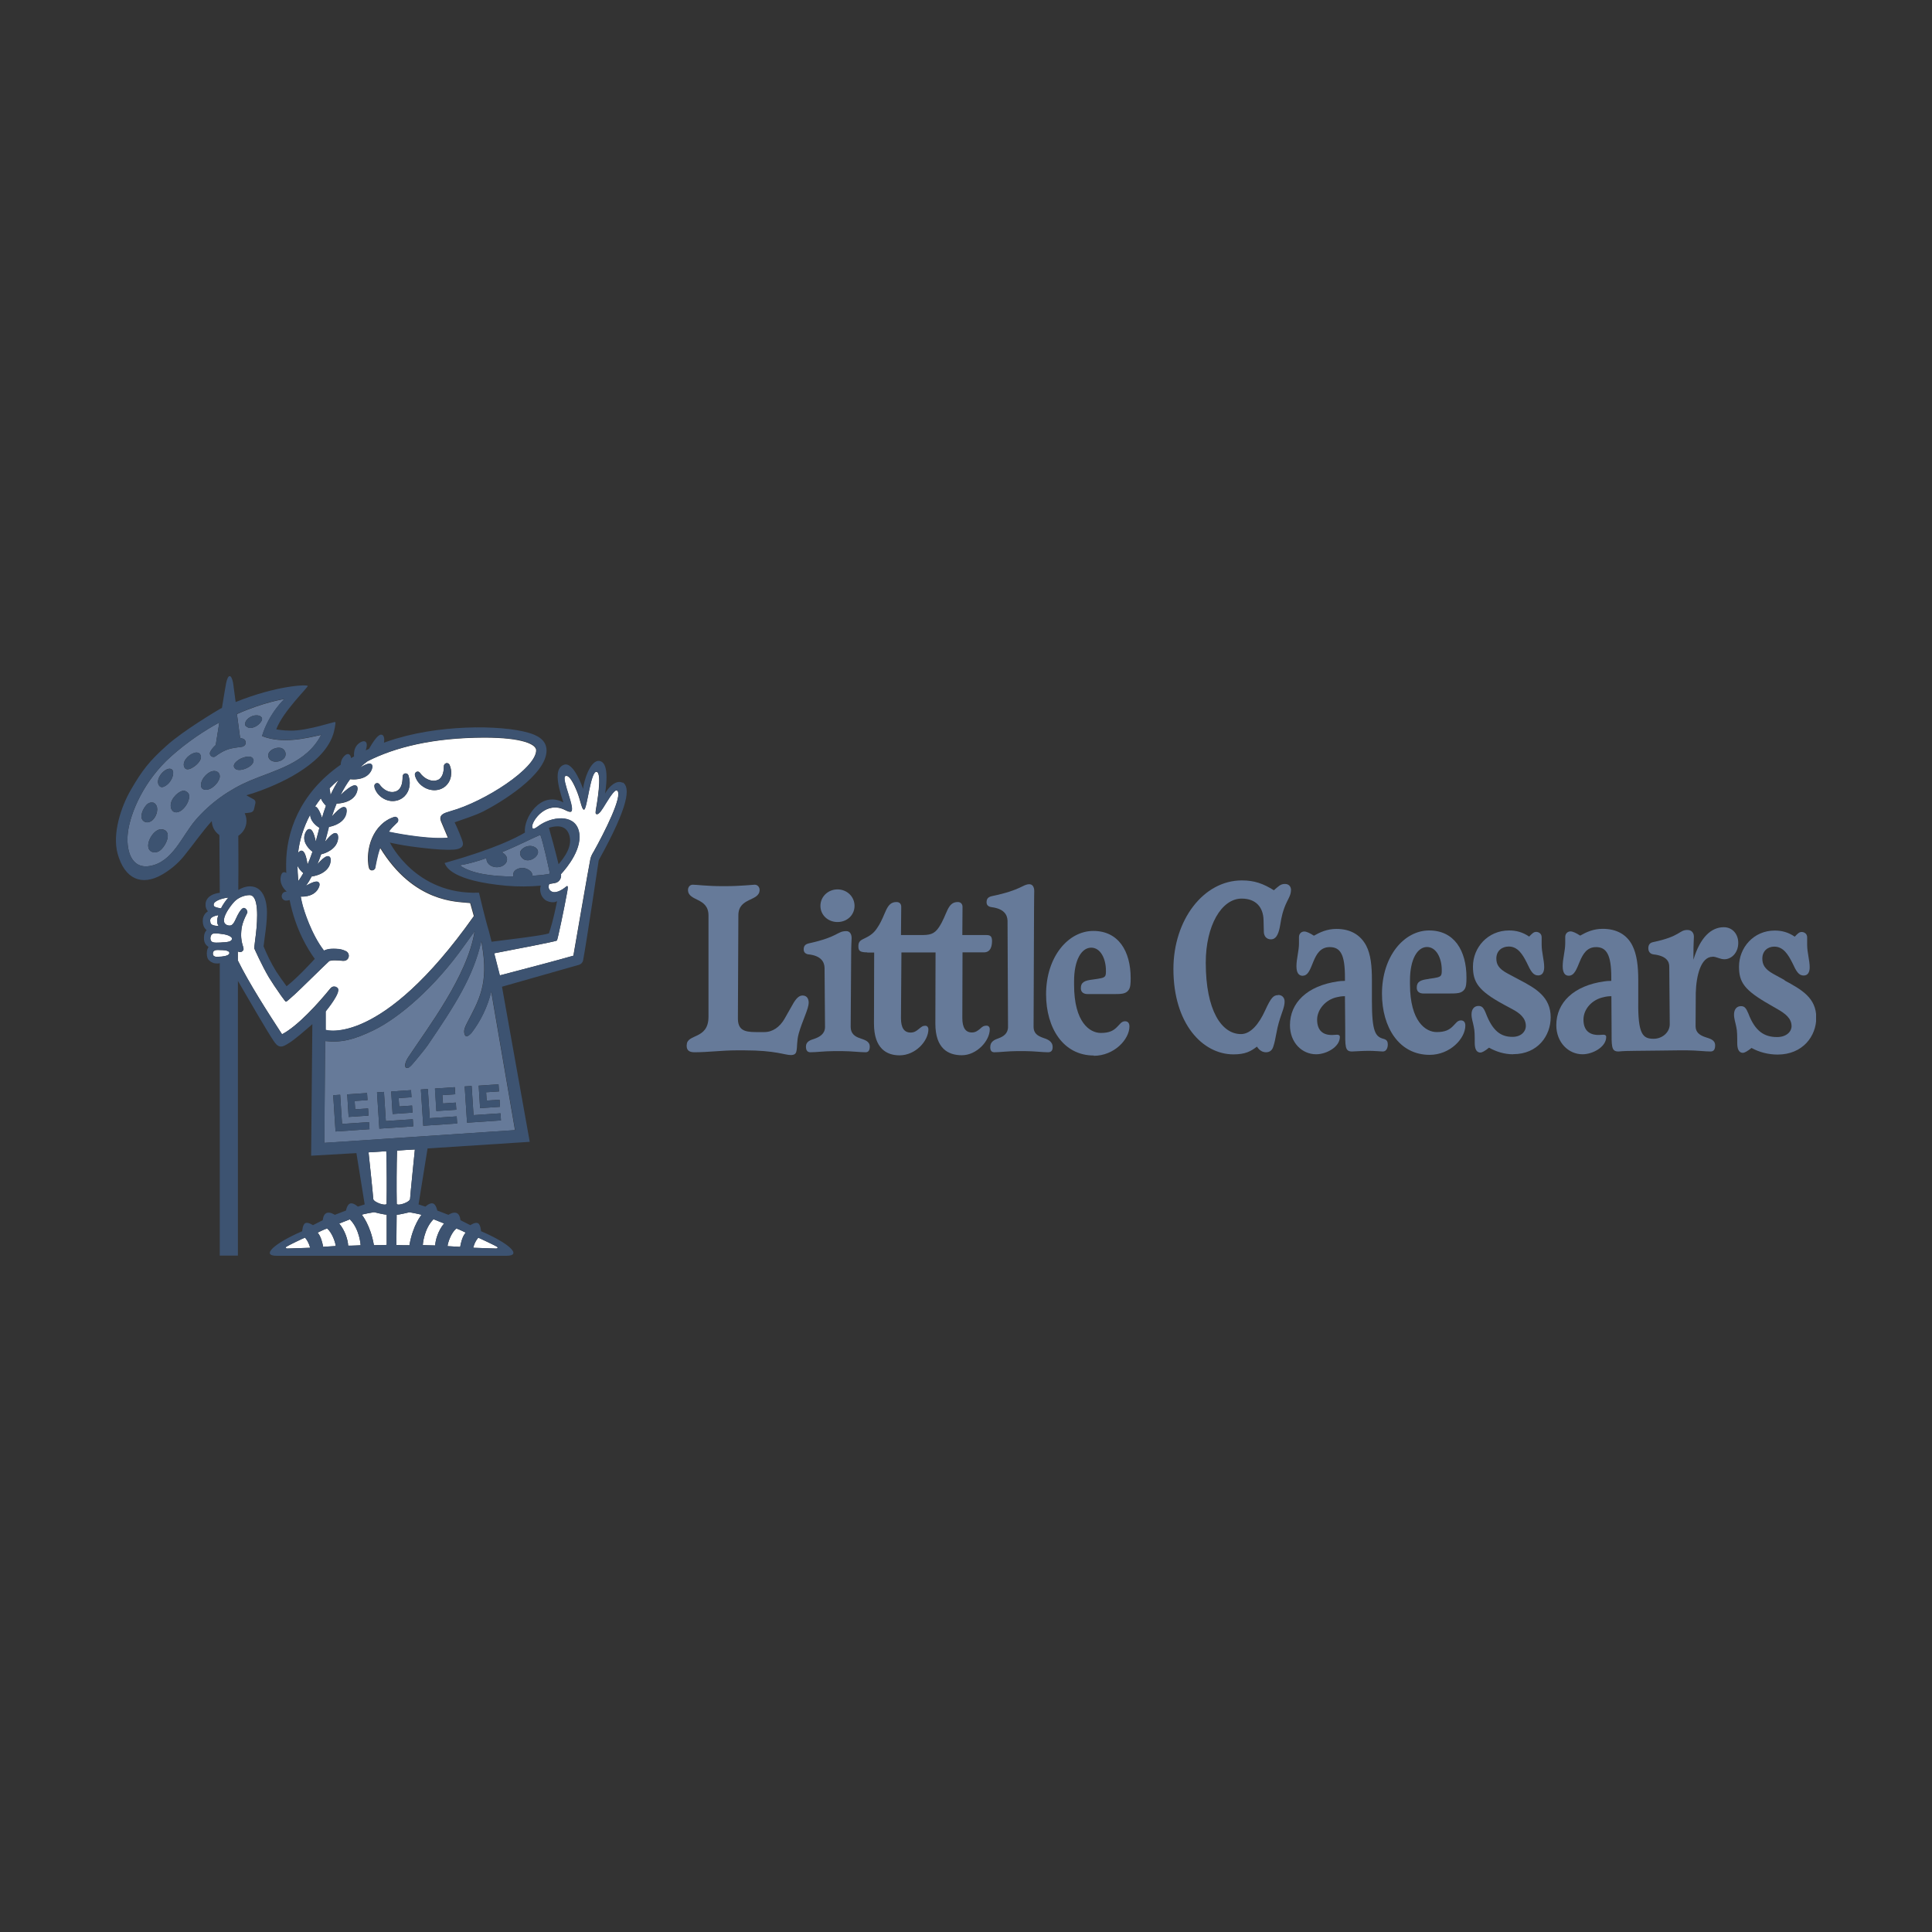 <svg xmlns="http://www.w3.org/2000/svg" width="100" height="100" viewBox="0 0 100 100" fill="none"><rect x="0" y="0" width="100" height="100" fill="#333333" stroke="none"/><g clip-path="url(#clip0_8375_1994)"><path fill-rule="evenodd" clip-rule="evenodd" d="M16.634 38.021C15.875 39.517 14.211 39.864 12.922 40.414C11.867 40.864 10.889 41.558 10.125 42.444C9.415 43.267 8.938 44.633 7.741 44.827C6.764 44.985 6.516 43.955 6.618 43.103C6.744 42.053 7.464 40.389 8.86 39.146C9.707 38.393 10.568 37.823 11.351 37.397C11.268 37.912 11.195 38.373 11.166 38.561C11.03 38.685 10.928 38.814 10.879 38.923C10.85 38.982 10.855 39.061 10.913 39.121C10.981 39.19 11.079 39.195 11.137 39.156C11.336 39.007 11.599 38.834 11.93 38.749C12.183 38.685 12.45 38.675 12.543 38.65C12.635 38.626 12.708 38.561 12.718 38.467C12.728 38.373 12.684 38.274 12.577 38.239C12.538 38.224 12.484 38.209 12.431 38.2L12.265 36.961C13.696 36.327 14.722 36.184 14.722 36.184C14.722 36.184 13.924 36.917 13.564 38.101C14.61 38.517 15.831 38.219 16.629 38.036L16.634 38.021ZM8.34 42.925C7.887 42.9 7.328 43.975 7.936 44.113C8.009 44.128 8.082 44.113 8.15 44.094C8.437 43.999 8.763 43.45 8.666 43.133C8.627 43.014 8.53 42.93 8.34 42.92V42.925ZM10.349 39.027C10.3 38.967 10.217 38.943 10.145 38.953C9.862 38.982 9.459 39.319 9.517 39.641C9.527 39.7 9.561 39.76 9.609 39.794C9.668 39.829 9.741 39.824 9.804 39.804C9.994 39.755 10.388 39.463 10.402 39.2C10.402 39.141 10.388 39.086 10.349 39.032V39.027ZM7.936 41.548C7.844 41.518 7.741 41.543 7.659 41.597C7.42 41.756 7.104 42.425 7.537 42.553C7.654 42.588 7.785 42.543 7.878 42.464C8.067 42.306 8.208 41.949 8.101 41.706C8.101 41.701 8.097 41.696 8.092 41.687C8.058 41.622 8.004 41.568 7.936 41.543V41.548ZM8.846 39.799C8.812 39.785 8.778 39.785 8.744 39.789C8.442 39.834 8.048 40.324 8.218 40.632C8.247 40.691 8.306 40.736 8.369 40.74C8.413 40.74 8.457 40.731 8.495 40.711C8.671 40.632 8.812 40.473 8.894 40.295C8.928 40.215 8.972 40.092 8.962 39.983C8.962 39.898 8.924 39.824 8.841 39.794L8.846 39.799ZM9.585 40.939C9.429 40.874 9.191 41.057 9.094 41.157C8.948 41.305 8.826 41.503 8.836 41.721C8.841 41.87 8.924 42.023 9.074 42.043C9.439 42.093 9.828 41.503 9.789 41.181C9.78 41.082 9.721 40.998 9.58 40.939H9.585ZM10.446 40.423C10.378 40.602 10.363 40.835 10.592 40.874C10.913 40.929 11.293 40.557 11.366 40.265C11.4 40.121 11.346 39.973 11.195 39.923C10.899 39.824 10.543 40.171 10.446 40.423ZM13.263 37.026C13.088 37.026 12.883 37.12 12.752 37.288C12.684 37.377 12.664 37.506 12.708 37.566C12.791 37.64 12.883 37.699 13.02 37.675C13.2 37.645 13.404 37.526 13.521 37.338C13.666 37.11 13.418 37.016 13.263 37.026ZM12.382 39.309C12.246 39.398 12.003 39.577 12.149 39.76C12.29 39.938 12.65 39.824 12.81 39.735C12.951 39.671 13.185 39.482 13.112 39.299C13.092 39.255 13.063 39.22 13.029 39.2C12.859 39.096 12.514 39.225 12.382 39.309ZM14.596 38.734C14.313 38.606 13.725 38.878 13.919 39.25C13.973 39.349 14.075 39.398 14.182 39.418C14.372 39.453 14.62 39.378 14.732 39.21C14.81 39.091 14.795 38.933 14.712 38.829C14.683 38.789 14.644 38.759 14.596 38.734ZM27.696 43.856C27.608 43.801 27.501 43.782 27.404 43.786C27.263 43.791 27.122 43.856 27.015 43.955C26.849 44.108 26.913 44.336 27.083 44.46C27.229 44.564 27.424 44.539 27.574 44.46C27.72 44.381 27.895 44.208 27.837 44.024C27.813 43.95 27.759 43.895 27.696 43.856ZM27.56 45.332C27.56 45.248 27.526 45.163 27.467 45.104C27.37 45.005 27.219 44.941 27.098 44.926C26.903 44.906 26.592 45 26.567 45.233C26.567 45.277 26.567 45.322 26.572 45.367C25.555 45.367 24.403 45.238 23.799 44.787C24.237 44.718 24.714 44.579 25.181 44.416C25.176 44.495 25.191 44.579 25.239 44.653C25.361 44.846 25.628 44.916 25.838 44.876C26.003 44.846 26.198 44.733 26.236 44.554C26.261 44.455 26.236 44.351 26.173 44.272C26.125 44.208 26.052 44.153 25.974 44.113C26.884 43.737 27.662 43.331 27.968 43.212C28.124 43.628 28.387 44.851 28.45 45.158C28.46 45.218 28.421 45.238 28.392 45.243C28.231 45.272 27.934 45.307 27.555 45.332H27.56ZM19.971 58.021L19.874 56.516L19.514 56.54L19.635 58.418L21.391 58.299L21.367 57.932L19.971 58.026V58.021ZM19.076 57.739L19.052 57.373L18.385 57.417L18.356 56.986L19.022 56.942L18.998 56.575L17.972 56.644L18.045 57.813L19.071 57.744L19.076 57.739ZM17.704 58.175L19.1 58.081L19.125 58.447L17.368 58.566L17.247 56.689L17.607 56.664L17.704 58.17V58.175ZM21.348 57.59L20.321 57.66L20.248 56.496L21.275 56.426L21.299 56.793L20.633 56.838L20.662 57.269L21.328 57.224L21.352 57.59H21.348ZM24.855 57.358L25.881 57.288L25.857 56.922L25.191 56.966L25.162 56.535L25.828 56.491L25.804 56.124L24.777 56.194L24.85 57.363L24.855 57.358ZM24.412 56.214L24.51 57.719L25.906 57.625L25.93 57.992L24.174 58.111L24.052 56.233L24.412 56.209V56.214ZM22.243 57.873L22.145 56.367L21.785 56.392L21.907 58.269L23.663 58.15L23.639 57.784L22.243 57.878V57.873ZM23.614 57.437L22.588 57.506L22.515 56.342L23.542 56.273L23.566 56.639L22.899 56.684L22.929 57.115L23.595 57.07L23.619 57.437H23.614ZM16.785 59.156L16.828 53.886C17.68 53.98 18.327 53.811 19.314 53.336C20.681 52.677 22.51 51.087 24.023 48.953L24.563 48.205C24.203 50.513 22.111 53.232 21.129 54.723C21.061 54.827 20.997 54.95 20.973 55.074C20.963 55.134 20.954 55.243 21.027 55.272C21.075 55.292 21.139 55.272 21.177 55.243C21.241 55.198 21.294 55.139 21.348 55.079C21.411 55.005 21.474 54.931 21.537 54.856C21.742 54.604 21.941 54.371 22.131 54.108C23.532 52.048 24.505 50.542 24.909 48.715C24.918 48.779 24.933 48.839 24.942 48.903C25.307 50.949 24.777 51.781 24.154 52.984C24.077 53.138 23.994 53.316 24.033 53.484C24.081 53.712 24.208 53.673 24.403 53.465C24.884 52.836 25.234 52.108 25.424 51.325L26.655 58.497L16.785 59.156Z" fill="#667A99"></path><path fill-rule="evenodd" clip-rule="evenodd" d="M21.484 40.156C21.547 40.379 21.698 40.587 21.907 40.721C22.111 40.859 22.379 40.934 22.656 40.884C22.797 40.859 22.934 40.795 23.05 40.701C23.162 40.602 23.25 40.478 23.294 40.354C23.303 40.324 23.318 40.29 23.323 40.26C23.332 40.23 23.342 40.196 23.342 40.166C23.352 40.102 23.352 40.042 23.357 39.978C23.352 39.859 23.332 39.745 23.289 39.636L23.274 39.596C23.25 39.537 23.196 39.497 23.133 39.497C23.05 39.497 22.977 39.567 22.977 39.656C22.977 39.834 22.953 40.012 22.885 40.146C22.851 40.215 22.807 40.27 22.754 40.315C22.7 40.359 22.637 40.384 22.564 40.399C22.423 40.433 22.257 40.399 22.111 40.324C22.038 40.29 21.97 40.24 21.907 40.186C21.844 40.131 21.785 40.067 21.737 39.998C21.703 39.948 21.64 39.923 21.581 39.943C21.503 39.963 21.46 40.047 21.479 40.126L21.489 40.161L21.484 40.156ZM14.596 53.529C13.895 52.454 12.883 50.884 12.309 49.71V49.245C12.309 49.245 12.329 49.255 12.338 49.26C12.431 49.304 12.543 49.274 12.591 49.18C12.674 49.037 12.402 48.834 12.504 48.056C12.557 47.675 12.796 47.264 12.801 47.244C12.81 47.219 12.801 47.194 12.801 47.174C12.791 47.14 12.771 47.105 12.752 47.075C12.737 47.056 12.718 47.041 12.698 47.026C12.626 46.971 12.523 46.952 12.3 47.367C12.129 47.694 12.076 47.987 11.774 47.892C11.259 47.729 11.954 46.847 12.124 46.674C12.309 46.476 12.63 46.332 12.917 46.332C13.404 46.332 13.331 47.586 13.248 48.319C13.229 48.442 13.156 49.076 13.156 49.081C13.156 49.081 13.555 49.983 13.924 50.602C14.036 50.79 14.328 51.226 14.542 51.528C14.678 51.716 14.781 51.855 14.8 51.85C14.863 51.835 15.165 51.543 15.282 51.444C15.432 51.315 16.756 50.007 17.043 49.745C17.057 49.735 17.086 49.735 17.106 49.73C17.13 49.725 17.159 49.72 17.189 49.715C17.247 49.71 17.31 49.705 17.378 49.71C17.505 49.71 17.622 49.725 17.743 49.735H17.772C17.874 49.745 17.977 49.691 18.025 49.591C18.088 49.463 18.035 49.304 17.909 49.24C17.738 49.151 17.578 49.121 17.403 49.116C17.315 49.116 17.227 49.106 17.135 49.116C17.086 49.116 17.033 49.126 16.984 49.136C16.926 49.151 16.882 49.156 16.828 49.18C16.809 49.19 16.785 49.2 16.765 49.21C16.104 48.363 15.724 47.1 15.671 46.907C15.627 46.743 15.588 46.575 15.559 46.412C15.573 46.412 15.593 46.412 15.607 46.412C15.661 46.412 15.724 46.412 15.787 46.402C16.138 46.362 16.386 46.199 16.498 45.931C16.551 45.812 16.541 45.723 16.478 45.669C16.439 45.639 16.337 45.555 15.831 45.852C15.929 45.718 16.026 45.56 16.123 45.371C16.181 45.362 16.371 45.332 16.571 45.243C16.892 45.094 17.077 44.861 17.106 44.574C17.12 44.445 17.086 44.361 17.013 44.331C16.965 44.312 16.838 44.262 16.42 44.742C16.483 44.584 16.551 44.411 16.614 44.222C16.697 44.203 16.848 44.158 16.999 44.074C17.31 43.905 17.48 43.663 17.495 43.37C17.495 43.237 17.461 43.157 17.383 43.133C17.334 43.118 17.203 43.073 16.809 43.588C16.872 43.37 16.931 43.138 16.994 42.89C16.999 42.86 17.009 42.836 17.013 42.806C17.101 42.791 17.237 42.756 17.383 42.692C17.709 42.548 17.894 42.321 17.928 42.033C17.942 41.9 17.913 41.82 17.835 41.791C17.787 41.771 17.651 41.716 17.164 42.276C17.242 42.033 17.325 41.805 17.412 41.597C17.476 41.597 17.665 41.587 17.87 41.523C18.21 41.419 18.419 41.211 18.483 40.929C18.512 40.8 18.492 40.716 18.419 40.676C18.371 40.646 18.23 40.572 17.617 41.157C17.777 40.835 17.947 40.562 18.113 40.334C18.152 40.334 18.21 40.344 18.283 40.344C18.361 40.344 18.453 40.344 18.551 40.324C18.901 40.265 19.139 40.092 19.236 39.819C19.28 39.695 19.27 39.606 19.207 39.562C19.168 39.532 19.071 39.463 18.628 39.74C18.789 39.581 18.925 39.477 19.013 39.408C20.462 38.67 22.433 38.19 25.055 38.18C27.107 38.18 27.75 38.551 27.75 38.834C27.75 39.775 25.074 41.503 23.323 41.989C22.953 42.102 22.661 42.172 22.851 42.578L23.182 43.365C22.403 43.46 20.876 43.227 20.112 43.059C20.234 42.89 20.384 42.742 20.545 42.588H20.55C20.594 42.538 20.613 42.474 20.594 42.41C20.569 42.321 20.477 42.271 20.384 42.296C20.258 42.335 20.136 42.39 20.025 42.459C19.966 42.494 19.913 42.533 19.859 42.573C19.811 42.618 19.752 42.657 19.708 42.707C19.514 42.895 19.363 43.128 19.256 43.376C19.149 43.623 19.086 43.881 19.056 44.143C19.042 44.272 19.037 44.406 19.042 44.534C19.047 44.668 19.061 44.792 19.095 44.926C19.11 44.985 19.159 45.04 19.222 45.05C19.309 45.069 19.397 45.005 19.412 44.916V44.901C19.436 44.797 19.455 44.678 19.48 44.564C19.504 44.45 19.528 44.341 19.558 44.232C19.592 44.113 19.626 43.995 19.669 43.881C21.416 46.748 23.683 46.664 24.198 46.733C24.203 46.733 24.276 46.739 24.335 46.743L24.524 47.417C19.713 54.222 16.843 53.316 16.843 53.316V52.36C16.96 52.212 17.612 51.404 17.476 51.176C17.432 51.102 17.237 50.988 17.096 51.161C16.478 51.924 15.403 53.118 14.586 53.539L14.596 53.529ZM19.382 40.76C19.446 40.978 19.601 41.181 19.811 41.31C19.913 41.379 20.034 41.424 20.166 41.449C20.297 41.474 20.433 41.464 20.569 41.429C20.706 41.389 20.832 41.315 20.934 41.216C21.032 41.112 21.109 40.993 21.148 40.869C21.231 40.622 21.212 40.379 21.148 40.171L21.139 40.136C21.119 40.072 21.061 40.027 20.988 40.032C20.9 40.032 20.837 40.106 20.837 40.191C20.837 40.369 20.822 40.547 20.759 40.691C20.696 40.835 20.589 40.939 20.448 40.973C20.312 41.018 20.146 40.998 20.005 40.924C19.932 40.889 19.864 40.84 19.806 40.785C19.742 40.731 19.689 40.666 19.64 40.597C19.606 40.547 19.543 40.523 19.48 40.537C19.402 40.562 19.363 40.641 19.382 40.721L19.392 40.75L19.382 40.76ZM30.707 44.118C31.276 43.103 32.254 41.176 31.943 40.924C31.846 40.844 31.622 41.157 31.349 41.602C31.164 41.904 30.999 42.187 30.872 42.142C30.809 42.117 30.819 42.053 30.848 41.87C30.877 41.687 31.184 40.022 30.882 39.953C30.561 39.879 30.386 41.9 30.226 41.909C30.114 41.919 30.046 41.439 29.88 41.013C29.686 40.523 29.452 40.087 29.262 40.171C29.009 40.285 29.87 42.018 29.515 42.023C29.438 42.023 29.335 41.974 29.267 41.939C28.275 41.419 27.555 42.469 27.54 42.771C27.54 42.796 27.54 42.84 27.555 42.865C27.574 42.895 27.608 42.95 27.842 42.776C28.513 42.266 29.705 42.112 29.948 42.994C30.192 43.881 29.34 44.916 29.029 45.253C29.073 45.466 28.936 45.669 28.722 45.708C28.63 45.723 28.533 45.743 28.426 45.758C28.377 45.862 28.372 45.981 28.455 46.08C28.679 46.332 29.092 46.07 29.296 45.897C29.438 45.773 29.369 46.07 29.345 46.214C29.204 47.006 28.859 48.645 28.82 48.685C28.776 48.73 26.636 49.141 25.575 49.344L25.867 50.488C28.917 49.695 29.676 49.468 29.676 49.468C29.676 49.468 30.498 44.713 30.556 44.46C30.581 44.341 30.639 44.227 30.697 44.123L30.707 44.118ZM20.55 59.557C20.769 59.532 21.246 59.512 21.474 59.497C21.474 59.497 21.226 61.939 21.226 62.053C21.226 62.221 20.589 62.444 20.535 62.311C20.521 61.523 20.526 60.344 20.55 59.557ZM21.815 62.885C21.815 62.885 21.372 63.405 21.192 64.455C21.08 64.455 20.672 64.455 20.516 64.44L20.53 62.875C20.676 62.875 21.187 62.746 21.187 62.746C21.187 62.746 21.82 62.855 21.815 62.885ZM22.437 63.108L22.987 63.326C22.686 63.682 22.535 64.183 22.525 64.465C22.35 64.465 21.883 64.445 21.883 64.445C21.883 64.445 21.931 63.613 22.442 63.103L22.437 63.108ZM23.615 63.584C23.77 63.633 24.106 63.801 24.106 63.801C23.931 63.985 23.848 64.361 23.819 64.539L23.162 64.5C23.177 64.317 23.347 63.811 23.615 63.588V63.584ZM20.01 62.311C19.956 62.444 19.319 62.221 19.319 62.053C19.319 61.944 19.091 59.765 19.076 59.646L19.995 59.586C20.02 60.374 20.025 61.528 20.01 62.311ZM20.015 64.435C19.859 64.45 19.465 64.45 19.353 64.45C19.173 63.4 18.731 62.88 18.731 62.88C18.721 62.85 19.358 62.742 19.358 62.742C19.358 62.742 19.874 62.87 20.015 62.87V64.435ZM18.02 64.47C18.011 64.188 17.86 63.688 17.558 63.331L18.108 63.113C18.619 63.618 18.667 64.455 18.667 64.455C18.667 64.455 18.2 64.48 18.025 64.475L18.02 64.47ZM16.726 64.539C16.697 64.361 16.614 63.99 16.439 63.801C16.439 63.801 16.77 63.633 16.931 63.584C17.198 63.811 17.364 64.317 17.378 64.495L16.726 64.534V64.539ZM12.008 48.586C12.008 48.551 11.998 48.532 11.964 48.502C11.93 48.472 11.876 48.442 11.818 48.418C11.76 48.393 11.692 48.378 11.619 48.363C11.585 48.358 11.546 48.348 11.512 48.348L11.395 48.333C11.322 48.323 11.244 48.313 11.181 48.313C11.074 48.313 10.976 48.313 10.928 48.418C10.869 48.532 10.874 48.715 11.011 48.769C11.054 48.784 11.117 48.794 11.186 48.794C11.254 48.794 11.327 48.794 11.405 48.789L11.526 48.779C11.57 48.779 11.604 48.779 11.638 48.774C11.711 48.769 11.774 48.759 11.838 48.744C11.896 48.73 11.944 48.705 11.974 48.675C11.998 48.65 12.008 48.63 12.008 48.586ZM11.409 49.517C11.409 49.517 11.876 49.497 11.876 49.329C11.876 49.16 11.424 49.175 11.424 49.175C11.424 49.175 11.191 49.16 11.147 49.185C11.122 49.195 11.02 49.22 11.02 49.354C11.02 49.487 11.117 49.502 11.142 49.512C11.191 49.537 11.419 49.512 11.419 49.512L11.409 49.517ZM11.297 47.363C11.244 47.373 11.191 47.387 11.137 47.402C11.04 47.432 10.957 47.477 10.918 47.521C10.899 47.546 10.889 47.566 10.884 47.59C10.879 47.615 10.874 47.65 10.884 47.694C10.884 47.734 10.894 47.769 10.908 47.794C10.918 47.818 10.933 47.833 10.957 47.848C11.001 47.883 11.088 47.907 11.181 47.917C11.225 47.922 11.273 47.927 11.322 47.927C11.195 47.779 11.239 47.546 11.302 47.363H11.297ZM11.444 47.016C11.507 46.867 11.721 46.56 11.828 46.456C11.609 46.476 11.205 46.575 11.084 46.743C11.054 46.783 11.045 46.872 11.084 46.907C11.181 46.986 11.385 47.006 11.439 47.016H11.444ZM15.432 45.5C15.432 45.535 15.437 45.565 15.442 45.599C15.525 45.49 15.607 45.357 15.7 45.193C15.588 45.099 15.471 44.965 15.398 44.812C15.398 45.04 15.413 45.272 15.432 45.5ZM16.055 42.167C15.695 42.84 15.496 43.524 15.428 44.153C15.491 44.059 15.559 44.019 15.632 44.034C15.724 44.054 15.841 44.208 15.919 44.752C16.006 44.559 16.094 44.336 16.177 44.084C15.914 43.886 15.607 43.504 15.826 43.073C15.885 42.954 15.958 42.9 16.041 42.915C16.133 42.93 16.25 43.068 16.347 43.559C16.41 43.341 16.473 43.103 16.537 42.846C16.318 42.712 16.07 42.474 16.06 42.162L16.055 42.167ZM16.61 41.32C16.503 41.459 16.401 41.597 16.308 41.741C16.401 41.761 16.522 41.895 16.668 42.33C16.731 42.108 16.799 41.904 16.872 41.706C16.775 41.607 16.668 41.474 16.605 41.32H16.61ZM17.529 40.364C17.359 40.508 17.203 40.656 17.057 40.805C17.077 40.894 17.096 41.008 17.106 41.152C17.242 40.854 17.388 40.597 17.529 40.364ZM24.753 64.059C24.753 64.059 25.643 64.47 25.736 64.539C25.784 64.574 25.745 64.629 25.682 64.624C25.672 64.624 24.495 64.584 24.495 64.584C24.495 64.584 24.553 64.292 24.758 64.059H24.753ZM14.863 64.624C14.8 64.624 14.761 64.574 14.81 64.539C14.897 64.475 15.778 64.049 15.792 64.059C15.992 64.292 16.055 64.584 16.055 64.584C16.055 64.584 14.878 64.624 14.868 64.624H14.863Z" fill="white"></path><path fill-rule="evenodd" clip-rule="evenodd" d="M8.967 39.993C8.967 39.908 8.928 39.834 8.846 39.804C8.812 39.789 8.778 39.789 8.744 39.794C8.442 39.839 8.048 40.329 8.218 40.636C8.247 40.696 8.306 40.74 8.369 40.745C8.413 40.745 8.457 40.736 8.495 40.716C8.671 40.636 8.812 40.473 8.894 40.3C8.928 40.22 8.972 40.097 8.962 39.988L8.967 39.993ZM13.02 37.675C13.204 37.645 13.404 37.526 13.521 37.338C13.666 37.11 13.418 37.016 13.263 37.026C13.088 37.026 12.883 37.12 12.752 37.288C12.684 37.377 12.664 37.506 12.708 37.566C12.791 37.64 12.883 37.699 13.02 37.675ZM11.195 39.923C10.894 39.824 10.543 40.171 10.446 40.423C10.378 40.602 10.363 40.835 10.592 40.874C10.913 40.929 11.293 40.557 11.366 40.265C11.404 40.121 11.346 39.973 11.195 39.923ZM10.145 38.953C10.217 38.943 10.305 38.967 10.349 39.027C10.388 39.081 10.402 39.136 10.402 39.195C10.388 39.463 9.994 39.75 9.804 39.799C9.741 39.814 9.668 39.824 9.609 39.789C9.556 39.76 9.527 39.7 9.517 39.636C9.459 39.319 9.862 38.982 10.145 38.947V38.953ZM9.585 40.939C9.434 40.874 9.191 41.057 9.094 41.157C8.948 41.305 8.826 41.503 8.836 41.721C8.841 41.87 8.924 42.023 9.074 42.043C9.439 42.093 9.828 41.503 9.794 41.181C9.785 41.082 9.726 40.998 9.585 40.939ZM13.112 39.299C13.092 39.255 13.068 39.22 13.029 39.2C12.859 39.096 12.518 39.225 12.382 39.309C12.246 39.398 12.003 39.577 12.149 39.76C12.29 39.938 12.65 39.824 12.81 39.735C12.951 39.671 13.185 39.482 13.112 39.299ZM19.971 58.021L19.874 56.516L19.514 56.54L19.635 58.418L21.391 58.299L21.367 57.932L19.971 58.026V58.021ZM21.484 40.156C21.547 40.384 21.698 40.587 21.907 40.721C22.111 40.859 22.379 40.934 22.656 40.884C22.792 40.859 22.933 40.795 23.045 40.701C23.157 40.602 23.245 40.478 23.289 40.349C23.298 40.319 23.313 40.285 23.318 40.255C23.328 40.225 23.337 40.191 23.337 40.161C23.347 40.097 23.352 40.037 23.352 39.978C23.347 39.854 23.323 39.745 23.284 39.636L23.269 39.601C23.245 39.542 23.191 39.502 23.128 39.502C23.045 39.502 22.972 39.572 22.972 39.661C22.972 39.839 22.948 40.017 22.88 40.151C22.846 40.215 22.802 40.275 22.749 40.319C22.695 40.364 22.627 40.389 22.559 40.404C22.418 40.438 22.252 40.404 22.107 40.329C22.034 40.295 21.965 40.245 21.902 40.191C21.839 40.136 21.78 40.072 21.732 40.002C21.698 39.953 21.635 39.928 21.576 39.948C21.498 39.968 21.455 40.052 21.474 40.131L21.484 40.161V40.156ZM19.387 40.76C19.45 40.978 19.606 41.181 19.815 41.31C19.917 41.379 20.039 41.424 20.17 41.449C20.302 41.474 20.438 41.464 20.574 41.429C20.71 41.389 20.837 41.315 20.939 41.216C21.036 41.112 21.114 40.993 21.153 40.869C21.236 40.622 21.221 40.379 21.153 40.171L21.143 40.136C21.124 40.072 21.061 40.027 20.992 40.032C20.91 40.032 20.842 40.106 20.842 40.191C20.842 40.369 20.827 40.547 20.764 40.691C20.701 40.835 20.594 40.939 20.453 40.973C20.316 41.018 20.151 40.998 20.01 40.924C19.937 40.889 19.869 40.84 19.805 40.785C19.742 40.731 19.689 40.666 19.64 40.597C19.606 40.547 19.543 40.523 19.48 40.542C19.402 40.567 19.358 40.646 19.382 40.726L19.392 40.755L19.387 40.76ZM19.076 57.739L19.052 57.373L18.385 57.417L18.356 56.986L19.022 56.942L18.998 56.575L17.972 56.644L18.045 57.813L19.071 57.744L19.076 57.739ZM21.348 57.59L20.321 57.66L20.248 56.496L21.275 56.426L21.299 56.793L20.633 56.838L20.662 57.269L21.328 57.224L21.352 57.59H21.348ZM17.704 58.175L19.1 58.081L19.125 58.447L17.368 58.566L17.247 56.689L17.607 56.664L17.704 58.17V58.175ZM8.34 42.925C7.887 42.9 7.328 43.975 7.936 44.113C8.009 44.128 8.082 44.113 8.15 44.094C8.437 43.999 8.763 43.45 8.666 43.138C8.627 43.019 8.529 42.935 8.34 42.925ZM24.855 57.358L25.881 57.288L25.857 56.922L25.191 56.966L25.161 56.535L25.828 56.491L25.803 56.124L24.777 56.194L24.85 57.363L24.855 57.358ZM27.696 43.856C27.608 43.801 27.501 43.782 27.404 43.786C27.263 43.791 27.122 43.856 27.02 43.955C26.854 44.113 26.918 44.336 27.088 44.46C27.234 44.564 27.428 44.539 27.579 44.46C27.725 44.381 27.9 44.208 27.837 44.024C27.813 43.95 27.759 43.895 27.696 43.856ZM30.707 44.118C30.649 44.222 30.595 44.336 30.566 44.455C30.508 44.708 29.686 49.463 29.686 49.463C29.686 49.463 28.922 49.691 25.877 50.483L25.585 49.339C26.645 49.136 28.785 48.725 28.829 48.68C28.868 48.64 29.209 47.001 29.355 46.204C29.379 46.06 29.447 45.768 29.306 45.887C29.102 46.065 28.683 46.322 28.465 46.07C28.377 45.971 28.387 45.852 28.435 45.748C28.537 45.733 28.64 45.718 28.732 45.698C28.946 45.659 29.077 45.456 29.038 45.243C29.355 44.906 30.206 43.871 29.958 42.984C29.715 42.102 28.523 42.256 27.852 42.766C27.618 42.944 27.584 42.885 27.564 42.855C27.55 42.831 27.55 42.791 27.55 42.761C27.564 42.454 28.285 41.409 29.277 41.929C29.345 41.964 29.447 42.013 29.525 42.013C29.88 42.013 29.019 40.275 29.272 40.161C29.462 40.077 29.695 40.513 29.89 41.003C30.06 41.429 30.123 41.909 30.235 41.9C30.396 41.89 30.571 39.869 30.892 39.943C31.194 40.012 30.887 41.677 30.858 41.86C30.829 42.043 30.819 42.112 30.882 42.132C31.004 42.177 31.174 41.895 31.359 41.592C31.631 41.147 31.855 40.835 31.952 40.914C32.264 41.166 31.286 43.093 30.717 44.108L30.707 44.118ZM26.66 58.492L16.79 59.151L16.833 53.881C17.685 53.975 18.332 53.806 19.324 53.331C20.691 52.672 22.52 51.082 24.033 48.947L24.573 48.2C24.213 50.508 22.121 53.227 21.138 54.718C21.07 54.822 21.007 54.946 20.983 55.069C20.973 55.129 20.963 55.238 21.036 55.267C21.085 55.287 21.148 55.267 21.187 55.238C21.25 55.193 21.304 55.134 21.357 55.074C21.421 55 21.484 54.926 21.547 54.851C21.751 54.599 21.951 54.366 22.14 54.103C23.546 52.043 24.514 50.537 24.918 48.71C24.933 48.774 24.942 48.834 24.952 48.898C25.317 50.944 24.787 51.776 24.164 52.979C24.086 53.133 24.004 53.311 24.043 53.48C24.091 53.707 24.213 53.668 24.412 53.46C24.894 52.831 25.244 52.102 25.434 51.32L26.665 58.492H26.66ZM20.55 59.557C20.769 59.532 21.245 59.507 21.474 59.497C21.474 59.497 21.226 61.939 21.226 62.053C21.226 62.221 20.589 62.444 20.535 62.311C20.521 61.523 20.526 60.344 20.55 59.557ZM21.815 62.885C21.815 62.885 21.367 63.405 21.192 64.455C21.08 64.455 20.671 64.455 20.516 64.44L20.53 62.875C20.676 62.875 21.187 62.746 21.187 62.746C21.187 62.746 21.82 62.855 21.815 62.885ZM22.437 63.108L22.987 63.326C22.685 63.682 22.535 64.183 22.525 64.465C22.35 64.465 21.883 64.445 21.883 64.445C21.883 64.445 21.931 63.613 22.442 63.103L22.437 63.108ZM23.614 63.584C23.77 63.628 24.106 63.801 24.106 63.801C23.931 63.985 23.848 64.361 23.819 64.539L23.167 64.5C23.181 64.317 23.352 63.811 23.619 63.588L23.614 63.584ZM20.01 62.311C19.956 62.444 19.319 62.221 19.319 62.053C19.319 61.944 19.09 59.765 19.076 59.646L19.995 59.586C20.02 60.374 20.024 61.528 20.01 62.311ZM20.015 64.435C19.859 64.45 19.465 64.45 19.353 64.45C19.173 63.4 18.73 62.88 18.73 62.88C18.721 62.85 19.358 62.742 19.358 62.742C19.358 62.742 19.874 62.87 20.015 62.87V64.435ZM18.02 64.47C18.011 64.188 17.86 63.688 17.558 63.331L18.108 63.113C18.619 63.618 18.667 64.455 18.667 64.455C18.667 64.455 18.2 64.48 18.025 64.475L18.02 64.47ZM16.726 64.539C16.697 64.361 16.614 63.99 16.439 63.801C16.439 63.801 16.775 63.633 16.931 63.584C17.198 63.811 17.363 64.317 17.378 64.495L16.721 64.534L16.726 64.539ZM14.596 53.529C13.895 52.454 12.883 50.879 12.309 49.71V49.245C12.309 49.245 12.329 49.255 12.338 49.255C12.431 49.299 12.543 49.27 12.591 49.175C12.669 49.032 12.402 48.829 12.504 48.051C12.557 47.67 12.796 47.259 12.801 47.239C12.81 47.214 12.801 47.189 12.801 47.169C12.791 47.135 12.771 47.1 12.752 47.07C12.737 47.05 12.718 47.036 12.698 47.021C12.625 46.966 12.523 46.947 12.304 47.363C12.134 47.69 12.076 47.982 11.779 47.888C11.263 47.724 11.964 46.843 12.129 46.669C12.314 46.471 12.635 46.327 12.922 46.327C13.409 46.327 13.336 47.581 13.253 48.313C13.233 48.437 13.161 49.071 13.161 49.076C13.161 49.076 13.559 49.978 13.929 50.597C14.041 50.785 14.333 51.221 14.547 51.523C14.678 51.711 14.785 51.85 14.805 51.845C14.868 51.83 15.17 51.538 15.286 51.439C15.437 51.31 16.76 50.002 17.047 49.735C17.062 49.725 17.091 49.725 17.111 49.72C17.135 49.715 17.164 49.71 17.193 49.705C17.252 49.7 17.315 49.695 17.383 49.7C17.514 49.7 17.626 49.715 17.748 49.725H17.777C17.879 49.735 17.981 49.681 18.03 49.581C18.093 49.453 18.04 49.294 17.913 49.23C17.743 49.146 17.582 49.111 17.407 49.106C17.32 49.106 17.232 49.096 17.14 49.106C17.091 49.106 17.038 49.116 16.989 49.126C16.931 49.141 16.887 49.146 16.833 49.17C16.814 49.18 16.794 49.19 16.775 49.2C16.113 48.353 15.734 47.09 15.68 46.897C15.637 46.733 15.598 46.565 15.569 46.402C15.583 46.402 15.602 46.402 15.622 46.402C15.675 46.402 15.739 46.402 15.802 46.392C16.152 46.352 16.4 46.189 16.512 45.921C16.566 45.802 16.556 45.713 16.493 45.659C16.454 45.629 16.352 45.545 15.846 45.842C15.943 45.708 16.04 45.55 16.138 45.362C16.196 45.352 16.386 45.322 16.585 45.233C16.906 45.084 17.096 44.851 17.12 44.564C17.135 44.435 17.101 44.351 17.028 44.322C16.979 44.302 16.853 44.252 16.434 44.733C16.498 44.574 16.566 44.401 16.629 44.212C16.712 44.193 16.863 44.148 17.013 44.064C17.325 43.895 17.495 43.653 17.509 43.361C17.514 43.227 17.475 43.148 17.402 43.123C17.354 43.108 17.222 43.063 16.828 43.578C16.892 43.361 16.95 43.128 17.013 42.88C17.018 42.85 17.028 42.826 17.033 42.796C17.12 42.781 17.256 42.746 17.402 42.682C17.728 42.538 17.918 42.311 17.947 42.018C17.962 41.89 17.933 41.805 17.855 41.776C17.806 41.756 17.67 41.701 17.183 42.261C17.261 42.018 17.344 41.791 17.432 41.583C17.495 41.583 17.685 41.573 17.889 41.508C18.229 41.404 18.439 41.196 18.502 40.914C18.531 40.785 18.512 40.701 18.439 40.661C18.39 40.632 18.249 40.557 17.636 41.142C17.797 40.82 17.967 40.547 18.132 40.324C18.171 40.324 18.229 40.334 18.302 40.334C18.38 40.334 18.473 40.329 18.57 40.315C18.92 40.255 19.159 40.082 19.256 39.809C19.3 39.685 19.29 39.596 19.227 39.547C19.188 39.517 19.09 39.448 18.643 39.725C18.803 39.567 18.94 39.458 19.032 39.393C20.482 38.655 22.452 38.175 25.074 38.165C27.127 38.165 27.769 38.536 27.769 38.819C27.769 39.755 25.093 41.488 23.342 41.974C22.972 42.088 22.68 42.157 22.87 42.563L23.201 43.351C22.423 43.445 20.895 43.212 20.131 43.044C20.253 42.875 20.404 42.727 20.564 42.573H20.569C20.613 42.523 20.633 42.459 20.613 42.395C20.589 42.306 20.496 42.256 20.409 42.281C20.282 42.321 20.161 42.375 20.049 42.444C19.99 42.479 19.937 42.519 19.883 42.558C19.835 42.603 19.781 42.642 19.733 42.692C19.538 42.88 19.387 43.118 19.28 43.361C19.173 43.608 19.11 43.866 19.081 44.128C19.066 44.257 19.061 44.391 19.066 44.52C19.071 44.653 19.086 44.777 19.12 44.911C19.134 44.97 19.183 45.025 19.246 45.035C19.334 45.054 19.421 44.995 19.436 44.901V44.886C19.46 44.782 19.48 44.663 19.504 44.549C19.528 44.435 19.553 44.326 19.582 44.218C19.616 44.099 19.65 43.98 19.694 43.866C21.44 46.733 23.707 46.649 24.223 46.719C24.227 46.719 24.3 46.724 24.359 46.729L24.549 47.402C19.737 54.208 16.867 53.301 16.867 53.301V52.345C16.984 52.197 17.636 51.389 17.5 51.161C17.456 51.087 17.261 50.973 17.12 51.147C16.503 51.904 15.427 53.103 14.615 53.524L14.596 53.529ZM11.969 48.675C11.993 48.65 12.003 48.63 12.003 48.586C12.003 48.551 11.993 48.532 11.959 48.502C11.925 48.472 11.871 48.442 11.813 48.418C11.755 48.393 11.687 48.378 11.614 48.363C11.58 48.358 11.546 48.348 11.507 48.343L11.39 48.328C11.317 48.319 11.239 48.309 11.176 48.309C11.069 48.309 10.976 48.309 10.923 48.413C10.864 48.526 10.869 48.71 11.005 48.764C11.049 48.779 11.113 48.789 11.181 48.789C11.249 48.789 11.322 48.789 11.4 48.784L11.521 48.774C11.565 48.774 11.599 48.774 11.633 48.769C11.706 48.764 11.769 48.754 11.832 48.739C11.891 48.725 11.944 48.7 11.969 48.67V48.675ZM11.409 49.517C11.409 49.517 11.871 49.497 11.871 49.329C11.871 49.16 11.419 49.175 11.419 49.175C11.419 49.175 11.185 49.16 11.142 49.185C11.117 49.195 11.015 49.22 11.015 49.359C11.015 49.497 11.113 49.507 11.132 49.517C11.181 49.542 11.409 49.517 11.409 49.517ZM10.884 47.595C10.879 47.62 10.874 47.655 10.884 47.699C10.884 47.739 10.894 47.774 10.908 47.798C10.918 47.823 10.933 47.838 10.957 47.853C11.001 47.888 11.088 47.912 11.181 47.922C11.224 47.927 11.273 47.932 11.322 47.932C11.195 47.784 11.239 47.556 11.302 47.367C11.249 47.377 11.195 47.392 11.142 47.407C11.044 47.437 10.962 47.481 10.923 47.526C10.903 47.551 10.894 47.571 10.889 47.595H10.884ZM11.083 46.743C11.054 46.783 11.044 46.872 11.083 46.907C11.176 46.986 11.385 47.006 11.438 47.016C11.502 46.867 11.716 46.56 11.823 46.456C11.604 46.476 11.2 46.575 11.079 46.743H11.083ZM10.125 42.444C9.415 43.267 8.933 44.633 7.741 44.827C6.764 44.985 6.52 43.955 6.618 43.103C6.744 42.053 7.464 40.389 8.86 39.146C9.707 38.393 10.568 37.823 11.351 37.397C11.268 37.912 11.195 38.373 11.166 38.561C11.03 38.68 10.928 38.814 10.879 38.923C10.85 38.982 10.855 39.061 10.913 39.121C10.981 39.19 11.079 39.195 11.137 39.156C11.336 39.007 11.599 38.834 11.925 38.749C12.178 38.685 12.445 38.675 12.538 38.65C12.63 38.626 12.703 38.561 12.713 38.462C12.723 38.368 12.679 38.269 12.572 38.229C12.533 38.215 12.479 38.2 12.426 38.195L12.261 36.952C13.691 36.318 14.717 36.174 14.717 36.174C14.717 36.174 13.919 36.907 13.559 38.091C14.605 38.507 15.826 38.209 16.624 38.026C15.865 39.522 14.202 39.869 12.912 40.419C11.857 40.869 10.879 41.563 10.115 42.449L10.125 42.444ZM15.432 45.5C15.432 45.535 15.437 45.565 15.442 45.599C15.525 45.49 15.607 45.357 15.7 45.193C15.588 45.099 15.471 44.965 15.398 44.812C15.398 45.04 15.413 45.272 15.432 45.5ZM16.055 42.167C15.695 42.84 15.495 43.524 15.427 44.153C15.486 44.059 15.559 44.019 15.632 44.034C15.724 44.054 15.841 44.208 15.914 44.752C16.001 44.559 16.089 44.336 16.172 44.084C15.909 43.886 15.602 43.504 15.817 43.073C15.875 42.955 15.948 42.9 16.031 42.915C16.123 42.93 16.24 43.068 16.337 43.559C16.4 43.341 16.464 43.103 16.527 42.846C16.303 42.712 16.06 42.474 16.045 42.162L16.055 42.167ZM16.61 41.32C16.503 41.459 16.4 41.597 16.308 41.741C16.4 41.761 16.522 41.895 16.668 42.33C16.731 42.108 16.799 41.904 16.872 41.706C16.775 41.607 16.668 41.474 16.605 41.32H16.61ZM17.529 40.364C17.359 40.508 17.203 40.656 17.057 40.805C17.076 40.894 17.096 41.003 17.106 41.152C17.242 40.854 17.388 40.597 17.529 40.364ZM28.411 42.846C28.518 43.212 28.747 44.054 28.912 44.733C29.17 44.425 29.7 43.782 29.437 43.148C29.253 42.702 28.81 42.727 28.411 42.846ZM27.56 45.332C27.56 45.248 27.526 45.163 27.467 45.104C27.37 45.005 27.219 44.941 27.098 44.926C26.903 44.906 26.592 45 26.567 45.233C26.567 45.277 26.567 45.322 26.572 45.367C25.555 45.367 24.402 45.238 23.799 44.787C24.237 44.718 24.714 44.579 25.181 44.416C25.176 44.495 25.191 44.579 25.239 44.653C25.361 44.846 25.628 44.916 25.838 44.876C26.003 44.846 26.198 44.733 26.236 44.554C26.261 44.455 26.236 44.351 26.173 44.272C26.125 44.208 26.052 44.153 25.974 44.113C26.884 43.737 27.662 43.331 27.968 43.212C28.124 43.628 28.387 44.851 28.45 45.158C28.465 45.218 28.421 45.238 28.392 45.243C28.231 45.272 27.934 45.307 27.555 45.332H27.56ZM24.753 64.059C24.753 64.059 25.643 64.47 25.735 64.539C25.784 64.574 25.745 64.629 25.682 64.624C25.672 64.624 24.495 64.584 24.495 64.584C24.495 64.584 24.553 64.292 24.758 64.059H24.753ZM14.863 64.624C14.805 64.624 14.761 64.574 14.81 64.539C14.897 64.47 15.778 64.049 15.787 64.059C15.987 64.292 16.05 64.584 16.05 64.584C16.05 64.584 14.873 64.624 14.863 64.624ZM32.225 40.488C32.648 40.745 32.546 41.716 30.989 44.529C30.989 44.529 30.362 48.749 30.182 49.705C30.162 49.814 30.079 49.903 29.973 49.938L25.983 51.072L27.419 59.101L22.131 59.443L21.664 62.34L22.019 62.454C22.019 62.454 22.247 62.236 22.413 62.291C22.578 62.345 22.632 62.657 22.632 62.657L23.211 62.88C23.211 62.88 23.459 62.707 23.639 62.786C23.819 62.865 23.833 63.157 23.833 63.157L24.344 63.415C24.344 63.415 24.597 63.242 24.738 63.311C24.879 63.385 24.899 63.727 24.899 63.727C26.353 64.351 27.049 64.995 26.217 65C25.697 65 14.848 65 14.323 65C13.491 65 14.187 64.356 15.642 63.727C15.642 63.727 15.661 63.38 15.802 63.311C15.943 63.237 16.196 63.415 16.196 63.415L16.707 63.157C16.707 63.157 16.721 62.86 16.901 62.786C17.081 62.707 17.329 62.88 17.329 62.88L17.908 62.657C17.908 62.657 17.962 62.345 18.127 62.291C18.127 62.291 18.132 62.291 18.137 62.291C18.302 62.246 18.521 62.454 18.521 62.454L18.876 62.34L18.448 59.685L16.104 59.819L16.167 53.009C16.167 53.009 16.055 53.108 16.04 53.123C15.972 53.182 15.904 53.242 15.831 53.301C15.627 53.48 15.418 53.653 15.204 53.816C15.106 53.891 15.009 53.96 14.907 54.019C14.785 54.094 14.63 54.193 14.484 54.163C14.338 54.133 14.231 53.98 14.153 53.861C13.842 53.405 12.903 51.786 12.314 50.77V64.99H11.375V49.943L11.38 49.859C11.341 49.859 11.297 49.869 11.254 49.869C11.176 49.869 11.093 49.869 11.001 49.824C10.908 49.789 10.782 49.695 10.748 49.601C10.709 49.507 10.704 49.418 10.704 49.344C10.704 49.264 10.714 49.18 10.753 49.091C10.762 49.066 10.777 49.042 10.796 49.022C10.782 49.012 10.767 48.997 10.757 48.987C10.602 48.868 10.553 48.73 10.558 48.536C10.558 48.403 10.582 48.264 10.68 48.165C10.684 48.16 10.689 48.155 10.694 48.145C10.636 48.096 10.582 48.026 10.548 47.952C10.514 47.868 10.5 47.788 10.495 47.709C10.495 47.635 10.495 47.551 10.524 47.467C10.553 47.382 10.602 47.303 10.665 47.244C10.699 47.214 10.728 47.189 10.762 47.169C10.728 47.13 10.699 47.09 10.68 47.041C10.66 46.991 10.646 46.942 10.641 46.897C10.641 46.852 10.641 46.808 10.641 46.758C10.65 46.664 10.694 46.57 10.748 46.501C10.806 46.426 10.869 46.382 10.937 46.342C11.069 46.268 11.2 46.238 11.322 46.218C11.341 46.218 11.361 46.214 11.375 46.214V46.109L11.356 43.286C11.356 43.257 11.356 43.232 11.341 43.212C11.117 43.053 10.972 42.796 10.962 42.499C10.456 43.059 10.023 43.692 9.512 44.322C9.201 44.703 8.807 45.03 8.384 45.272C7.338 45.872 6.452 45.51 6.087 44.183C5.805 43.153 6.263 41.756 6.778 40.874C7.381 39.834 7.741 39.388 8.627 38.591C9.483 37.818 11.273 36.758 11.419 36.674C11.438 36.664 11.463 36.654 11.487 36.644C11.584 36.055 11.672 35.52 11.706 35.352C11.803 34.881 11.974 34.871 12.066 35.352L12.197 36.337C14.318 35.48 15.899 35.421 15.928 35.505C15.953 35.575 14.649 36.818 14.299 37.749C14.299 37.749 14.625 37.818 15.072 37.818C15.958 37.818 17.315 37.338 17.354 37.373C17.393 37.407 17.295 37.868 17.247 38.007C17.208 38.125 17.159 38.244 17.101 38.358C16.896 38.754 16.6 39.091 16.269 39.378C15.919 39.685 15.53 39.943 15.131 40.171C14.756 40.384 14.362 40.567 13.963 40.736C13.666 40.859 13.365 40.973 13.058 41.072C12.966 41.102 12.864 41.122 12.771 41.157V41.176L13.131 41.374C13.2 41.414 13.238 41.493 13.219 41.573L13.146 41.89C13.127 41.974 13.058 42.038 12.976 42.053C12.873 42.068 12.742 42.088 12.664 42.093C12.723 42.212 12.757 42.345 12.757 42.489C12.757 42.816 12.586 43.098 12.334 43.261C12.334 43.261 12.348 45.03 12.334 45.867C12.334 45.931 12.334 45.996 12.334 46.065C12.528 45.951 12.732 45.877 12.927 45.877C13.866 45.877 13.817 47.189 13.817 47.273C13.817 47.625 13.764 48.076 13.715 48.418C13.686 48.645 13.647 48.947 13.642 48.982C13.812 49.398 14.017 49.829 14.289 50.27C14.435 50.498 14.61 50.74 14.834 51.048C15.427 50.587 16.259 49.666 16.293 49.631C15.943 49.146 15.306 48.14 14.99 46.585C14.907 46.61 14.848 46.615 14.815 46.615C14.805 46.615 14.8 46.615 14.795 46.615C14.669 46.61 14.576 46.496 14.581 46.372C14.591 46.243 14.693 46.149 14.81 46.154C14.81 46.154 14.819 46.154 14.839 46.149C14.576 45.906 14.474 45.629 14.537 45.347C14.566 45.218 14.62 45.149 14.703 45.144C14.727 45.144 14.761 45.144 14.819 45.188C14.81 45.04 14.81 44.886 14.81 44.728C14.81 43.113 15.476 41.087 17.636 39.581C17.636 39.428 17.685 39.274 17.816 39.136C17.908 39.037 17.991 39.007 18.069 39.047C18.113 39.066 18.152 39.121 18.171 39.24C18.225 39.21 18.273 39.18 18.327 39.151C18.302 38.878 18.37 38.576 18.672 38.413C18.789 38.353 18.881 38.348 18.94 38.413C18.988 38.462 19.013 38.581 18.93 38.839C18.988 38.814 19.042 38.784 19.1 38.759C19.543 37.982 19.698 38.016 19.757 38.031C19.835 38.046 19.878 38.125 19.888 38.254C19.888 38.319 19.888 38.383 19.874 38.442C19.922 38.422 19.976 38.408 20.024 38.388C22.603 37.477 25.945 37.516 27.355 37.927C27.764 38.046 28.285 38.269 28.289 38.843C28.289 40.121 25.862 41.568 25.025 41.994C24.549 42.231 24.033 42.38 23.532 42.563C23.624 42.746 23.94 43.47 23.96 43.633C23.994 43.895 23.702 43.96 23.503 43.975C23.016 44.005 22.515 43.955 22.029 43.905C20.817 43.777 20.214 43.618 20.18 43.613C20.19 43.623 21.508 46.337 24.792 46.204C24.792 46.204 25.122 47.615 25.302 48.185L25.444 48.744C28.182 48.413 28.28 48.343 28.411 48.313C28.64 47.67 28.834 46.639 28.834 46.639C28.834 46.649 28.8 46.664 28.79 46.664C28.752 46.684 28.713 46.694 28.669 46.699C28.518 46.714 28.323 46.664 28.207 46.57C28.066 46.456 27.983 46.293 27.963 46.105C27.954 46.015 27.963 45.926 27.993 45.842C27.414 45.892 26.815 45.897 26.222 45.847C23.386 45.594 23.109 44.856 23.041 44.733C23.026 44.708 23.011 44.668 23.011 44.668C23.011 44.668 23.055 44.658 23.07 44.653C25.614 43.935 26.738 43.356 27.171 43.093C27.078 42.385 27.959 40.899 29.16 41.533C28.82 40.528 28.698 39.75 29.199 39.581C29.705 39.413 30.182 40.835 30.182 40.835C30.211 40.428 30.561 39.299 31.038 39.388C31.485 39.472 31.422 40.404 31.32 41.072C31.515 40.701 31.933 40.339 32.234 40.523L32.225 40.488ZM24.412 56.214L24.51 57.719L25.906 57.625L25.93 57.992L24.174 58.111L24.052 56.233L24.412 56.209V56.214ZM22.243 57.873L22.145 56.367L21.785 56.392L21.907 58.269L23.663 58.15L23.639 57.784L22.243 57.878V57.873ZM8.101 41.706C8.101 41.706 8.097 41.696 8.092 41.687C8.058 41.622 8.004 41.568 7.936 41.543C7.844 41.513 7.741 41.538 7.659 41.592C7.42 41.751 7.104 42.425 7.537 42.548C7.654 42.583 7.785 42.543 7.878 42.459C8.067 42.301 8.208 41.944 8.101 41.701V41.706ZM23.614 57.437L23.59 57.07L22.924 57.115L22.895 56.684L23.561 56.639L23.537 56.273L22.51 56.342L22.583 57.511L23.61 57.442L23.614 57.437ZM14.182 39.418C14.372 39.448 14.62 39.378 14.732 39.21C14.81 39.091 14.795 38.933 14.712 38.829C14.683 38.789 14.644 38.759 14.596 38.734C14.313 38.606 13.725 38.878 13.924 39.25C13.978 39.349 14.08 39.398 14.187 39.418H14.182Z" fill="#3D5371"></path><path fill-rule="evenodd" clip-rule="evenodd" d="M66.165 51.508C65.917 51.508 65.795 51.617 65.474 52.32C65.163 52.999 64.735 53.524 64.234 53.524C63.232 53.524 62.41 52.31 62.41 49.824C62.41 47.917 63.222 46.511 64.268 46.511C65.007 46.511 65.387 46.961 65.401 47.625L65.416 48.219C65.416 48.447 65.547 48.621 65.785 48.621C66.024 48.621 66.155 48.403 66.238 48.011C66.296 47.744 66.311 47.432 66.486 46.966C66.651 46.531 66.822 46.372 66.822 46.055C66.822 45.936 66.749 45.753 66.51 45.753C66.272 45.753 66.175 45.877 65.936 46.08C65.387 45.738 64.934 45.57 64.278 45.57C62.288 45.57 60.736 47.62 60.736 50.156C60.736 52.994 62.249 54.574 63.844 54.574C64.462 54.574 64.74 54.416 65.061 54.173C65.202 54.401 65.382 54.465 65.528 54.465C65.674 54.465 65.824 54.406 65.897 54.198C66.053 53.747 66.038 53.395 66.252 52.727C66.359 52.385 66.491 52.108 66.491 51.84C66.491 51.647 66.369 51.498 66.155 51.498L66.165 51.508Z" fill="#667A99"></path><path fill-rule="evenodd" clip-rule="evenodd" d="M67.43 50.503C68.013 50.503 67.858 49.022 68.826 49.022C69.385 49.022 69.614 49.413 69.614 50.577V50.77C69.448 50.77 69.351 50.78 69.259 50.795C67.649 51.023 66.768 51.909 66.768 53.063C66.768 53.96 67.386 54.569 68.125 54.569C68.651 54.569 69.351 54.193 69.351 53.673C69.351 53.574 69.278 53.539 69.079 53.564C68.471 53.623 68.174 53.331 68.174 52.776C68.174 52.256 68.617 51.731 69.21 51.612C69.307 51.587 69.439 51.563 69.614 51.563L69.628 53.212C69.628 54.173 69.604 54.425 69.984 54.425C70.212 54.416 70.533 54.391 70.864 54.391C71.127 54.391 71.496 54.425 71.579 54.425C71.759 54.425 71.832 54.232 71.832 54.064C71.832 53.93 71.798 53.821 71.618 53.772C71.19 53.663 71.01 53.405 71.01 51.805V50.726C71.01 50.007 70.952 49.403 70.713 48.943C70.426 48.408 69.925 48.081 69.176 48.081C68.69 48.081 68.33 48.249 68.008 48.432C67.804 48.299 67.629 48.215 67.507 48.215C67.386 48.215 67.235 48.299 67.235 48.507V48.834C67.235 49.22 67.104 49.621 67.104 50.012C67.104 50.339 67.211 50.508 67.439 50.508L67.43 50.503Z" fill="#667A99"></path><path fill-rule="evenodd" clip-rule="evenodd" d="M73.948 50.671C73.53 50.721 73.331 50.805 73.331 51.122C73.331 51.33 73.472 51.424 73.686 51.424H74.926C75.427 51.424 75.641 51.424 75.797 51.216C75.894 51.082 75.904 50.874 75.904 50.597C75.904 49.2 75.272 48.16 73.973 48.16C72.674 48.16 71.531 49.497 71.531 51.434C71.531 53.167 72.411 54.599 73.997 54.599C75.058 54.599 75.846 53.752 75.846 53.083C75.846 52.94 75.787 52.816 75.617 52.816C75.427 52.816 75.345 52.984 75.199 53.118C75.019 53.301 74.805 53.42 74.362 53.42C73.802 53.42 72.98 52.885 72.98 50.934V50.75C72.98 49.636 73.374 49.017 73.861 49.017C74.347 49.017 74.625 49.601 74.625 50.206C74.625 50.339 74.625 50.448 74.566 50.508C74.493 50.582 74.376 50.607 73.948 50.666V50.671Z" fill="#667A99"></path><path fill-rule="evenodd" clip-rule="evenodd" d="M78.322 54.564C79.596 54.564 80.263 53.608 80.263 52.657C80.263 51.612 79.513 51.166 78.628 50.706L78.034 50.389C77.558 50.136 77.451 49.903 77.451 49.611C77.451 49.21 77.748 48.992 78.093 48.992C78.57 48.992 78.818 49.418 79.022 49.819C79.236 50.28 79.358 50.488 79.615 50.488C79.829 50.488 79.927 50.319 79.927 50.062C79.927 49.695 79.796 49.299 79.796 48.898V48.512C79.796 48.319 79.64 48.234 79.508 48.234C79.377 48.234 79.294 48.333 79.148 48.477C78.813 48.249 78.482 48.16 78.112 48.16C77.003 48.16 76.24 49.047 76.24 50.027C76.24 50.83 76.502 51.275 77.85 52.004L78.253 52.221C78.672 52.439 78.978 52.697 78.978 53.108C78.978 53.385 78.74 53.668 78.287 53.668C77.689 53.668 77.261 53.375 76.906 52.444C76.789 52.152 76.702 52.068 76.526 52.068C76.312 52.068 76.166 52.226 76.166 52.504C76.166 52.731 76.24 52.905 76.283 53.148C76.332 53.356 76.332 53.608 76.332 53.97C76.332 54.237 76.39 54.48 76.629 54.48C76.702 54.48 76.857 54.406 77.071 54.227C77.441 54.435 77.869 54.569 78.312 54.569L78.322 54.564Z" fill="#667A99"></path><path fill-rule="evenodd" clip-rule="evenodd" d="M88.639 49.517C88.853 49.517 89.019 49.651 89.257 49.651C89.612 49.651 89.972 49.324 89.972 48.804C89.972 48.353 89.675 47.992 89.223 47.992C88.591 47.992 88.007 48.487 87.652 49.676V49.423C87.652 48.829 87.676 48.621 87.676 48.487C87.676 48.269 87.545 48.135 87.34 48.135C86.898 48.135 87.005 48.462 85.565 48.764C85.375 48.799 85.317 48.933 85.317 49.081C85.317 49.24 85.399 49.373 85.579 49.398C86.236 49.472 86.401 49.75 86.401 50.027L86.426 53.014C86.426 53.44 86.032 53.767 85.594 53.767C85.034 53.767 84.772 53.549 84.796 51.815V50.726C84.796 50.007 84.723 49.388 84.485 48.928C84.212 48.393 83.697 48.076 82.957 48.076C82.471 48.076 82.111 48.244 81.79 48.427C81.585 48.294 81.41 48.209 81.289 48.209C81.167 48.209 81.016 48.294 81.016 48.502V48.829C81.016 49.215 80.885 49.616 80.885 50.007C80.885 50.334 80.992 50.503 81.196 50.503C81.804 50.503 81.649 49.022 82.612 49.022C83.147 49.022 83.4 49.413 83.4 50.577V50.77C83.235 50.77 83.137 50.78 83.045 50.795C81.449 51.013 80.554 51.9 80.554 53.063C80.554 53.96 81.187 54.569 81.911 54.569C82.437 54.569 83.137 54.193 83.137 53.673C83.137 53.574 83.064 53.539 82.865 53.564C82.266 53.613 81.96 53.331 81.96 52.776C81.96 52.221 82.412 51.731 83.011 51.612C83.103 51.587 83.235 51.563 83.405 51.563L83.415 53.212C83.415 54.168 83.39 54.425 83.775 54.425C84.013 54.401 84.334 54.391 84.655 54.391C85.297 54.391 86.372 54.366 86.859 54.366H87.335C87.778 54.366 88.255 54.425 88.537 54.425C88.727 54.425 88.775 54.282 88.775 54.108C88.775 53.806 88.479 53.757 88.24 53.673C87.968 53.574 87.763 53.43 87.763 53.113L87.773 51.389C87.797 50.503 88.036 49.522 88.644 49.522L88.639 49.517Z" fill="#667A99"></path><path fill-rule="evenodd" clip-rule="evenodd" d="M92.371 50.73L91.777 50.404C91.325 50.151 91.218 49.908 91.218 49.616C91.218 49.215 91.505 48.997 91.835 48.997C92.312 48.997 92.56 49.423 92.765 49.824C92.979 50.285 93.1 50.493 93.358 50.493C93.572 50.493 93.669 50.324 93.669 50.067C93.669 49.7 93.538 49.304 93.538 48.903V48.517C93.538 48.323 93.382 48.239 93.251 48.239C93.12 48.239 93.037 48.338 92.896 48.482C92.56 48.254 92.23 48.165 91.86 48.165C90.765 48.165 90.011 49.051 90.011 50.032C90.011 50.835 90.274 51.246 91.597 51.998L92.001 52.231C92.405 52.464 92.731 52.707 92.731 53.118C92.731 53.395 92.468 53.678 91.981 53.678C91.339 53.678 90.848 53.4 90.493 52.454C90.371 52.162 90.288 52.078 90.113 52.078C89.899 52.078 89.753 52.236 89.753 52.514C89.753 52.741 89.826 52.915 89.87 53.157C89.919 53.365 89.919 53.618 89.919 53.985C89.919 54.252 89.977 54.495 90.216 54.495C90.288 54.495 90.439 54.42 90.658 54.242C91.052 54.46 91.529 54.584 92.006 54.584C93.314 54.584 94.01 53.628 94.01 52.677C94.01 51.647 93.246 51.221 92.375 50.75L92.371 50.73Z" fill="#667A99"></path><path fill-rule="evenodd" clip-rule="evenodd" d="M56.611 54.648C57.671 54.648 58.459 53.796 58.459 53.128C58.459 52.984 58.401 52.86 58.231 52.86C58.041 52.86 57.958 53.029 57.812 53.163C57.632 53.346 57.418 53.465 56.976 53.465C56.416 53.465 55.594 52.93 55.594 50.973V50.79C55.594 49.671 55.988 49.051 56.48 49.051C56.971 49.051 57.243 49.636 57.243 50.24C57.243 50.374 57.243 50.483 57.185 50.542C57.112 50.617 56.995 50.641 56.562 50.701C56.144 50.75 55.944 50.835 55.944 51.152C55.944 51.36 56.09 51.454 56.304 51.454H57.545C58.046 51.454 58.26 51.454 58.416 51.246C58.513 51.112 58.523 50.904 58.523 50.627C58.523 49.23 57.89 48.185 56.591 48.185C55.293 48.185 54.145 49.522 54.145 51.464C54.145 53.202 55.03 54.633 56.616 54.633L56.611 54.648Z" fill="#667A99"></path><path fill-rule="evenodd" clip-rule="evenodd" d="M44.887 49.304H45.247L45.237 52.984C45.237 54.272 45.894 54.624 46.561 54.624C47.383 54.624 48.054 53.886 48.054 53.276C48.054 53.192 48.005 53.093 47.898 53.093C47.743 53.093 47.694 53.153 47.538 53.276C47.431 53.361 47.324 53.445 47.135 53.445C46.799 53.445 46.634 53.202 46.634 52.702L46.658 49.299H48.424L48.414 52.979C48.414 54.267 49.071 54.619 49.786 54.619C50.55 54.619 51.231 53.881 51.231 53.271C51.231 53.187 51.182 53.088 51.065 53.088C50.924 53.088 50.861 53.123 50.72 53.257C50.598 53.356 50.491 53.44 50.301 53.44C49.98 53.44 49.81 53.197 49.81 52.697L49.82 49.294H50.929C51.299 49.294 51.347 48.928 51.347 48.7C51.347 48.447 51.24 48.398 51.051 48.398H49.81L49.82 46.942C49.82 46.783 49.723 46.689 49.572 46.689C49.022 46.689 49.037 47.333 48.604 47.987C48.351 48.378 48.093 48.398 47.65 48.398H46.634L46.648 46.942C46.648 46.798 46.575 46.689 46.4 46.689C45.85 46.689 45.865 47.333 45.432 47.987C45.242 48.289 45.062 48.422 44.727 48.581C44.488 48.69 44.43 48.774 44.43 48.992C44.43 49.225 44.527 49.294 44.897 49.294L44.887 49.304Z" fill="#667A99"></path><path fill-rule="evenodd" clip-rule="evenodd" d="M35.542 54.099C35.542 54.242 35.552 54.465 35.937 54.465C36.652 54.465 37.381 54.366 38.121 54.366H38.529C40.139 54.366 40.616 54.609 40.928 54.609C41.108 54.609 41.2 54.549 41.224 54.401C41.273 54.183 41.234 53.891 41.341 53.499C41.531 52.821 41.857 52.226 41.857 51.895C41.857 51.726 41.784 51.528 41.545 51.528C41.414 51.528 41.273 51.587 41.078 51.904L40.602 52.742C40.363 53.153 39.994 53.42 39.566 53.42H39.123C38.5 53.42 38.179 53.301 38.194 52.667L38.218 47.373C38.218 46.436 39.317 46.669 39.317 46.06C39.317 45.926 39.22 45.792 39.064 45.792C38.967 45.792 38.315 45.867 37.551 45.867H37.372C36.608 45.867 36.058 45.792 35.859 45.792C35.703 45.792 35.611 45.926 35.611 46.06C35.611 46.669 36.671 46.436 36.671 47.382V52.633C36.671 53.821 35.547 53.494 35.547 54.089L35.542 54.099Z" fill="#667A99"></path><path fill-rule="evenodd" clip-rule="evenodd" d="M41.857 49.398C42.499 49.472 42.669 49.789 42.679 50.092L42.703 53.153C42.703 53.519 42.416 53.673 42.168 53.762C41.939 53.836 41.716 53.905 41.716 54.173C41.716 54.331 41.764 54.465 41.944 54.465C42.231 54.465 42.708 54.406 43.136 54.406H43.613C44.041 54.406 44.518 54.465 44.805 54.465C44.97 54.465 45.019 54.331 45.019 54.173C45.019 53.881 44.732 53.821 44.508 53.737C44.245 53.653 44.031 53.494 44.031 53.153L44.056 49.482C44.056 48.888 44.08 48.68 44.08 48.561C44.08 48.328 43.973 48.195 43.807 48.195C43.316 48.195 43.423 48.487 41.862 48.829C41.648 48.878 41.599 48.997 41.599 49.146C41.599 49.279 41.682 49.378 41.862 49.403L41.857 49.398Z" fill="#667A99"></path><path fill-rule="evenodd" clip-rule="evenodd" d="M51.338 46.956C51.97 47.041 52.136 47.348 52.15 47.65L52.175 53.153C52.175 53.504 51.922 53.653 51.698 53.737C51.484 53.811 51.255 53.905 51.255 54.198C51.255 54.356 51.304 54.465 51.469 54.465C51.742 54.465 52.199 54.406 52.603 54.406H53.079C53.498 54.406 53.96 54.465 54.247 54.465C54.427 54.465 54.485 54.356 54.485 54.198C54.485 53.881 54.198 53.786 53.974 53.712C53.702 53.613 53.498 53.479 53.498 53.153L53.522 47.041C53.522 46.446 53.532 46.238 53.532 46.119C53.532 45.901 53.434 45.768 53.284 45.768C52.924 45.768 52.899 46.06 51.328 46.387C51.114 46.436 51.065 46.555 51.065 46.704C51.065 46.852 51.163 46.937 51.338 46.956Z" fill="#667A99"></path><path fill-rule="evenodd" clip-rule="evenodd" d="M42.465 46.887C42.465 46.412 42.859 46.035 43.35 46.035C43.842 46.035 44.231 46.412 44.231 46.887C44.231 47.362 43.846 47.724 43.35 47.724C42.854 47.724 42.465 47.362 42.465 46.887Z" fill="#667A99"></path></g><defs><clipPath id="clip0_8375_1994"><rect width="88" height="30" fill="white" transform="translate(6 35)"></rect></clipPath></defs></svg>